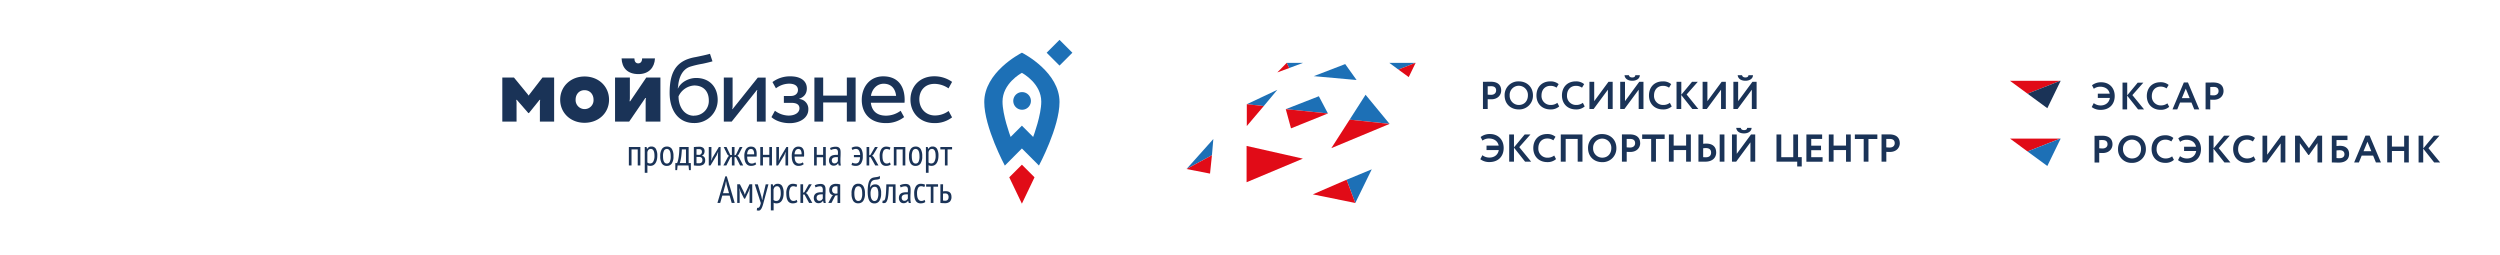 <?xml version="1.0" encoding="UTF-8"?> <svg xmlns="http://www.w3.org/2000/svg" id="Слой_1" data-name="Слой 1" viewBox="0 0 1667 170"> <defs> <style>.cls-1,.cls-4{fill:#e10b17;}.cls-1,.cls-2,.cls-3{fill-rule:evenodd;}.cls-2,.cls-6{fill:#1a3357;}.cls-3,.cls-5{fill:#1d70b6;}</style> </defs> <polygon class="cls-1" points="1373.7 53.9 1351.94 62.47 1340.29 53.9 1373.7 53.9 1373.7 53.9"></polygon> <polygon class="cls-2" points="1374.04 53.9 1365.16 72.16 1351.94 62.47 1373.7 53.9 1374.04 53.9 1374.04 53.9"></polygon> <path class="cls-2" d="M1476.05,57.94c2.14,0,3.29.91,3.29,2.78s-1.46,2.87-3.32,2.87c-.71,0-1.48-.06-2.21-.13V58c.84,0,1.61-.05,2.24-.05Zm-2.24,15V66.44c.77.08,1.78.08,2.32.08,4.26,0,6.52-2.75,6.52-5.79S1481,55,1475.75,55c-1.26,0-4.09.06-5.07.06V72.89Zm-16.34-13.84,2.61,6.35h-5.22l2.61-6.35Zm-8.83,13.84h3.16l1.85-4.56h7.63l1.85,4.56h3.33L1458.93,55h-2.75l-7.54,17.89Zm-3.4-4.07a6.93,6.93,0,0,1-4.23,1.42,5.93,5.93,0,0,1-6.17-6.27c0-3.87,2.5-6.27,5.81-6.27a6.75,6.75,0,0,1,4,1.2l1.41-2.31a8.08,8.08,0,0,0-5.44-1.81c-5.88,0-9.12,4.07-9.12,9.19,0,5.55,3.75,9.21,9.2,9.21a8.21,8.21,0,0,0,5.71-2l-1.2-2.34Zm-30,4.07h3.13v-9.2l7.29,9.2h4l-7.8-9.53,7.33-8.3h-3.76l-7,8.46V55.06h-3.13V72.89Zm-16.38-7.62h8c-.54,3.29-3.11,5-6.17,5a7.56,7.56,0,0,1-4.58-1.56l-1.35,2.63a9.62,9.62,0,0,0,6,1.87c5.71,0,9.33-3.66,9.33-9.23s-3.72-9.17-9-9.17a9.59,9.59,0,0,0-6.15,2l1.23,2.34a7,7,0,0,1,4.17-1.38c3.37,0,5.82,1.65,6.42,4.64h-7.94v2.93Z"></path> <polygon class="cls-1" points="1373.7 92.42 1351.94 100.99 1340.29 92.42 1373.7 92.42 1373.7 92.42"></polygon> <polygon class="cls-3" points="1374.04 92.42 1365.16 110.68 1351.94 100.99 1373.7 92.42 1374.04 92.42 1374.04 92.42"></polygon> <path class="cls-2" d="M1612.66,108.31h3.14v-9.2l7.28,9.2h4l-7.8-9.52,7.34-8.31h-3.76l-7,8.45V90.48h-3.14v17.83Zm-9.57,0h3.1V90.48h-3.1v7.28h-8.16V90.48h-3.14v17.83h3.14v-7.62h8.16v7.62ZM1578.6,94.48l2.6,6.35H1576l2.62-6.35Zm-8.85,13.83h3.17l1.86-4.56h7.61l1.86,4.56h3.34l-7.54-17.89h-2.75l-7.55,17.89Zm-9.6-8.15c2.19,0,3.13,1.15,3.13,2.67s-1,2.65-3.29,2.65c-.65,0-1.27,0-2-.1v-5.07a16,16,0,0,1,2.15-.14Zm-5.28,8.15c1,0,2.58.11,4.64.11,4.39,0,6.88-2.13,6.88-5.81,0-3.3-2.26-5.38-6-5.38a20.07,20.07,0,0,0-2.4.15v-4h7.3V90.48h-10.43v17.83Zm-24.48,0h3.14V95.5l5.68,7.84h.46l5.63-7.92v12.89h3.1V90.48h-3l-5.81,8.33-6.1-8.33h-3.15v17.83Zm-19,0,9.35-12.66v12.66h3.13V90.48h-2.75l-9.35,12.68V90.48h-3.14v17.83Zm-8.59-4.08a6.9,6.9,0,0,1-4.23,1.43,5.93,5.93,0,0,1-6.18-6.27c0-3.87,2.5-6.26,5.82-6.26a6.69,6.69,0,0,1,4,1.2l1.41-2.33a8.18,8.18,0,0,0-5.43-1.8c-5.89,0-9.13,4.08-9.13,9.19,0,5.56,3.75,9.21,9.21,9.21a8.14,8.14,0,0,0,5.69-2l-1.18-2.35Zm-30,4.08h3.13v-9.2l7.3,9.2h4l-7.79-9.52,7.34-8.31H1483l-7,8.45V90.48h-3.13v17.83Zm-16.39-7.62h8c-.53,3.3-3.12,5-6.16,5a7.57,7.57,0,0,1-4.6-1.55l-1.35,2.63a9.65,9.65,0,0,0,6,1.86c5.7,0,9.32-3.65,9.32-9.23s-3.72-9.17-9-9.17a9.54,9.54,0,0,0-6.14,2l1.22,2.35a6.84,6.84,0,0,1,4.17-1.38c3.37,0,5.81,1.66,6.42,4.63h-7.95v2.93Zm-8,3.54a6.84,6.84,0,0,1-4.21,1.43,5.92,5.92,0,0,1-6.18-6.27c0-3.87,2.49-6.26,5.81-6.26a6.7,6.7,0,0,1,4,1.2l1.39-2.33a8.13,8.13,0,0,0-5.42-1.8c-5.89,0-9.12,4.08-9.12,9.19,0,5.56,3.73,9.21,9.2,9.21a8.2,8.2,0,0,0,5.7-2l-1.2-2.35Zm-32.78-4.84a5.9,5.9,0,0,1,6-6.26,6,6,0,0,1,6,6.26c0,3.52-2.24,6.27-6,6.27a6,6,0,0,1-6-6.27Zm-3.32,0a8.86,8.86,0,0,0,9.27,9.21,9,9,0,0,0,9.3-9.21c0-5.55-4-9.19-9.3-9.19a9,9,0,0,0-9.27,9.19Zm-10.29-6c2.14,0,3.28.93,3.28,2.79S1403.82,99,1402,99a18.77,18.77,0,0,1-2.22-.14V93.4c.85,0,1.6-.05,2.25-.05Zm-2.25,15v-6.43c.77.07,1.78.07,2.32.07,4.26,0,6.53-2.76,6.53-5.79s-1.66-5.74-6.91-5.74c-1.25,0-4.08.06-5.07.06v17.83Z"></path> <path class="cls-2" d="M992,72.69V66.13c.77.08,1.81.08,2.36.08,4.32,0,6.63-2.8,6.63-5.88s-1.68-5.84-7-5.84c-1.27,0-4.15.06-5.16.06V72.69Zm2.28-15.21c2.18,0,3.34.93,3.34,2.82s-1.48,2.93-3.37,2.93A21.68,21.68,0,0,1,992,63.1V57.53c.85,0,1.63-.05,2.28-.05Zm9,6.14c0,5.65,4,9.35,9.44,9.35a9.14,9.14,0,0,0,9.46-9.35c0-5.65-4.07-9.36-9.46-9.36a9.13,9.13,0,0,0-9.44,9.36Zm3.37,0a6.09,6.09,0,1,1,12.16,0c0,3.58-2.28,6.37-6.09,6.37a6.13,6.13,0,0,1-6.07-6.37Zm31.8,4.92a7,7,0,0,1-4.3,1.45,6,6,0,0,1-6.27-6.37c0-3.94,2.54-6.38,5.91-6.38a6.81,6.81,0,0,1,4.09,1.22l1.43-2.36a8.23,8.23,0,0,0-5.52-1.84c-6,0-9.28,4.15-9.28,9.36,0,5.65,3.81,9.35,9.36,9.35a8.33,8.33,0,0,0,5.8-2l-1.22-2.39Zm17,0a7,7,0,0,1-4.3,1.45,6,6,0,0,1-6.27-6.37c0-3.94,2.54-6.38,5.91-6.38a6.83,6.83,0,0,1,4.09,1.22l1.43-2.36a8.27,8.27,0,0,0-5.52-1.84c-6,0-9.28,4.15-9.28,9.36,0,5.65,3.81,9.35,9.35,9.35a8.36,8.36,0,0,0,5.81-2l-1.22-2.39Zm7.18,4.15,9.51-12.88V72.69h3.19V54.55h-2.8l-9.51,12.9V54.55h-3.19V72.69Zm20.53,0,9.51-12.88V72.69h3.19V54.55h-2.8l-9.51,12.9V54.55h-3.19V72.69Zm.08-22.55c.18,2.2,2.07,3.71,5.18,3.71,2.85,0,5-1.48,5-3.71h-3c-.1,1.12-.9,1.5-2.07,1.5s-2-.49-2.2-1.5Zm30.24,18.4a7,7,0,0,1-4.3,1.45,6,6,0,0,1-6.27-6.37c0-3.94,2.54-6.38,5.91-6.38a6.83,6.83,0,0,1,4.09,1.22l1.43-2.36a8.23,8.23,0,0,0-5.52-1.84c-6,0-9.28,4.15-9.28,9.36,0,5.65,3.81,9.35,9.35,9.35a8.36,8.36,0,0,0,5.81-2l-1.22-2.39Zm4.38,4.15h3.19V63.33l7.41,9.36h4L1124.63,63l7.46-8.45h-3.84l-7.15,8.6v-8.6h-3.19V72.69Zm20.22,0,9.51-12.88V72.69h3.19V54.55H1148l-9.51,12.9V54.55h-3.19V72.69Zm20.53,0,9.51-12.88V72.69h3.19V54.55h-2.8L1159,67.45V54.55h-3.18V72.69Zm.07-22.55c.19,2.2,2.08,3.71,5.19,3.71,2.85,0,5-1.48,5-3.71h-3c-.1,1.12-.91,1.5-2.07,1.5s-2-.49-2.21-1.5Z"></path> <path class="cls-2" d="M1167.19,107.8h3.19V89.66h-2.8l-9.51,12.9V89.66h-3.19V107.8h2.8l9.51-12.88V107.8Zm.81-22.55h-3c-.1,1.12-.9,1.5-2.07,1.5s-2-.49-2.2-1.5h-3c.18,2.2,2.07,3.71,5.18,3.71,2.85,0,5-1.48,5.06-3.71Zm-21.31,22.55h3.16V89.66h-3.16V107.8Zm-2.36-6.19c0-3.55-2.15-5.86-6.63-5.86a15,15,0,0,0-2,.13V89.66h-3.18V107.8c1.06,0,2.8,0,4.51,0,4.64,0,7.33-2.41,7.33-6.24Zm-3.37.07c0,2.13-1.24,3.19-3.57,3.19-.63,0-1.15-.05-1.72-.08V98.86a16.53,16.53,0,0,1,1.77-.13c2.23,0,3.52,1,3.52,3Zm-16.66,6.12h3.16V89.66h-3.16v7.41H1116V89.66h-3.18V107.8H1116v-7.75h8.3v7.75Zm-20.14-15.16H1110v-3h-15v3H1101V107.8h3.19V92.64Zm-10.5,2.8c0-3-1.68-5.83-7-5.83-1.27,0-4.15,0-5.16,0V107.8h3.19v-6.56c.78.08,1.81.08,2.36.08,4.33,0,6.63-2.8,6.63-5.88Zm-3.37,0c0,2-1.47,2.93-3.37,2.93a21.68,21.68,0,0,1-2.25-.13V92.64c.85,0,1.63,0,2.28,0,2.18,0,3.34.93,3.34,2.82Zm-12.49,3.32c0-5.65-4.07-9.36-9.46-9.36a9.12,9.12,0,0,0-9.43,9.36c0,5.65,4,9.36,9.43,9.36a9.14,9.14,0,0,0,9.46-9.36Zm-3.37,0c0,3.58-2.28,6.37-6.09,6.37a6.12,6.12,0,0,1-6.06-6.37,6.08,6.08,0,1,1,12.15,0ZM1052,107.8h3.19V89.66h-14.47V107.8H1044V92.64H1052V107.8Zm-26.23-9.07c0-3.94,2.54-6.38,5.91-6.38a6.9,6.9,0,0,1,4.09,1.22l1.43-2.36a8.23,8.23,0,0,0-5.52-1.84c-6,0-9.28,4.15-9.28,9.36,0,5.65,3.81,9.36,9.36,9.36a8.35,8.35,0,0,0,5.8-2l-1.22-2.39a7,7,0,0,1-4.3,1.45,6,6,0,0,1-6.27-6.37Zm-4.8,9.07-7.93-9.69,7.47-8.45h-3.84l-7.15,8.6v-8.6h-3.19V107.8h3.19V98.44l7.41,9.36Zm-18.32-9.1c0-5.65-3.78-9.33-9.12-9.33a9.72,9.72,0,0,0-6.25,2l1.24,2.38a7.07,7.07,0,0,1,4.25-1.4c3.43,0,5.91,1.69,6.54,4.72h-8.09v3h8.16c-.54,3.34-3.16,5-6.27,5a7.62,7.62,0,0,1-4.66-1.58l-1.38,2.67a9.79,9.79,0,0,0,6.09,1.9c5.81,0,9.49-3.71,9.49-9.39Z"></path> <path class="cls-2" d="M1266.77,95.44c0-3-1.68-5.83-7-5.83-1.27,0-4.15,0-5.16,0V107.8h3.19v-6.56c.78.08,1.81.08,2.36.08,4.33,0,6.63-2.8,6.63-5.88Zm-3.37,0c0,2-1.48,2.93-3.37,2.93a21.68,21.68,0,0,1-2.25-.13V92.64c.85,0,1.63,0,2.28,0,2.18,0,3.34.93,3.34,2.82Zm-17.47-2.77h5.89v-3h-15v3h5.89V107.8h3.18V92.64Zm-15,15.16h3.16V89.66h-3.16v7.41h-8.3V89.66h-3.18V107.8h3.18v-7.75h8.3v7.75Zm-26.39,0h10.76v-3h-7.57v-4.69h6.53v-3h-6.53V92.64H1215v-3h-10.5V107.8ZM1198.4,111h3v-6.22h-2.46V89.66h-3.19v15.16h-8V89.66h-3.19V107.8h13.82V111Z"></path> <polygon class="cls-3" points="868.9 41.91 859.64 45.36 857.98 41.91 868.9 41.91 868.9 41.91"></polygon> <polygon class="cls-1" points="857.98 41.91 859.64 45.36 851.71 48.3 857.98 41.91 857.98 41.91"></polygon> <polygon class="cls-3" points="896.98 42.72 904.57 53.35 876.03 50.78 896.98 42.72 896.98 42.72"></polygon> <polygon class="cls-3" points="943.78 41.91 932.44 46.38 926.37 41.91 943.78 41.91 943.78 41.91"></polygon> <polygon class="cls-3" points="851.71 59.9 842.67 70.72 831.37 69.5 851.71 59.9 851.71 59.9"></polygon> <polygon class="cls-1" points="842.67 70.72 831.37 84.04 831.37 69.5 842.67 70.72 842.67 70.72"></polygon> <polygon class="cls-1" points="943.95 41.91 939.33 51.42 932.44 46.38 943.78 41.91 943.95 41.91 943.95 41.91"></polygon> <polygon class="cls-3" points="809.06 92.69 808.12 103.5 791.21 112.66 809.06 92.69 809.06 92.69"></polygon> <polygon class="cls-1" points="808.12 103.5 806.85 115.76 791.17 112.7 808.12 103.5 808.12 103.5"></polygon> <polygon class="cls-3" points="910.56 63.18 926.56 82.6 899.92 79.79 910.56 63.18 910.56 63.18"></polygon> <polygon class="cls-1" points="926.55 82.61 887.73 98.79 899.92 79.79 926.55 82.61 926.55 82.61"></polygon> <polygon class="cls-1" points="868.75 105.78 831.22 121.52 831.22 97.3 868.75 105.78 868.75 105.78"></polygon> <polygon class="cls-3" points="914.68 112.9 903.71 135.35 897.88 119.86 914.68 112.9 914.68 112.9"></polygon> <polygon class="cls-1" points="897.88 119.86 903.71 135.35 875.39 129.59 897.88 119.86 897.88 119.86"></polygon> <polygon class="cls-3" points="857.35 72.78 879.41 64.17 885.47 75.66 857.35 72.78 857.35 72.78"></polygon> <polygon class="cls-1" points="857.35 72.78 885.47 75.66 860.84 85.59 857.35 72.78 857.35 72.78"></polygon> <polygon class="cls-4" points="672.97 118.23 681.4 135.82 689.82 118.23 681.4 109.82 672.97 118.23"></polygon> <path class="cls-5" d="M681.4,35.15c-1.79.91-25.09,13.23-25.09,32.91,0,16.83,13.72,42.36,13.72,42.36L681.4,99l11.37,11.39s13.72-25.53,13.72-42.36c0-19.68-23.31-32-25.09-32.91m7.51,56.19-7.51-7.52-7.51,7.52c-.38-1-5.41-14.66-5.41-23.54,0-12,12-18.7,12.92-19.19.9.49,12.92,7.21,12.92,19.19,0,8.88-5,22.5-5.41,23.54"></path> <rect class="cls-5" x="700.42" y="29.09" width="12.13" height="12.13" transform="translate(182.07 509.86) rotate(-45)"></rect> <path class="cls-5" d="M687.41,67.3a5.88,5.88,0,1,1-5.87-5.88,5.88,5.88,0,0,1,5.87,5.88"></path> <path class="cls-6" d="M475.08,40.9c-1.5.45-4.06,1.07-6.55,1.6a63,63,0,0,0-8.46,2c-4.9,1.75-7.43,6.79-7.89,13.11a8.89,8.89,0,0,1-.31,1.26h.27c1.9-4.12,7.1-6.88,12.07-6.88,8.66,0,14.35,5.78,14.35,14.67a15.38,15.38,0,0,1-15.79,15.38c-10.69,0-16.26-8.82-16.26-20,0-12.43,3.43-19,11.28-22.33a29.6,29.6,0,0,1,6.09-1.66c4.27-.87,6.81-1.42,9.54-2.17Zm-12.3,36.21A9.76,9.76,0,0,0,472.64,67c0-6.33-3.79-10-9.74-10a12.28,12.28,0,0,0-10.45,7.25c0,6.89,3.76,12.93,10.33,12.93"></path> <path class="cls-6" d="M487.9,81.08h-5.26V51.7h5.86V70.91a7.23,7.23,0,0,1-.27,1.84h.27l16.79-21h5.26V81.08h-5.87V61.87A7.34,7.34,0,0,1,505,60h-.27Z"></path> <path class="cls-6" d="M514.41,78.07l2.32-4.23a15.51,15.51,0,0,0,9.06,3.23c4.39,0,7.29-2,7.29-4.84,0-2.42-1.8-3.65-5.4-3.65h-5V64h4.64c2.95,0,4.76-1.66,4.76-4,0-2.61-2.07-4.21-5.93-4.21a14.77,14.77,0,0,0-8.76,3.1l-2.31-4.17A19.42,19.42,0,0,1,527,50.9c7.06,0,11,3.15,11,8.06,0,3.4-1.7,5.68-5.16,6.93V66A6.61,6.61,0,0,1,539,73c0,5.42-5.4,9.13-12.45,9.13-5.14,0-9.55-1.69-12.1-4"></path> <polygon class="cls-6" points="564.67 81.08 564.67 68.32 548.9 68.32 548.9 81.08 543.04 81.08 543.04 51.7 548.9 51.7 548.9 63.75 564.67 63.75 564.67 51.7 570.53 51.7 570.53 81.08 564.67 81.08"></polygon> <path class="cls-6" d="M603.13,68.48c.06-.6.09-1.21.09-1.84,0-9-4.32-15.74-14.32-15.74-8.64,0-14.28,6.79-14.28,15.74s5.67,15.44,16,15.44a19.23,19.23,0,0,0,12.25-4l-2.32-4.23a16.49,16.49,0,0,1-9.76,3.27c-6.43,0-9.53-3.5-10.1-8.63h22.48ZM589.19,55.83c5.3,0,7.87,3.56,8.33,8.08H580.74c.74-4.55,4.07-8.08,8.45-8.08"></path> <path class="cls-6" d="M623.06,55.92a16.74,16.74,0,0,1,9.41,3s1.49-2.69,2.38-4.32a20.28,20.28,0,0,0-11.94-3.73c-9.47,0-15.82,6.64-15.82,15.59,0,8.72,6.33,15.62,15.91,15.62a18.48,18.48,0,0,0,11.84-3.83L632.53,74a15.44,15.44,0,0,1-9.13,3c-6,0-10.39-4.5-10.39-10.88,0-5.45,3.52-10.19,10-10.19"></path> <path class="cls-6" d="M428.16,38.94c0,2.1-1,3.32-2.6,3.32S423,41,423,38.94h-8.53c.24,6.26,3.86,10.47,11.26,10.47,6.83,0,10.73-4.33,11-10.47Z"></path> <path class="cls-6" d="M410.11,81.08V51.71H420V65.39a13.69,13.69,0,0,1-.21,2.13h.42l10.73-15.81h9.43V81.08h-9.85V67.28a9.89,9.89,0,0,1,.21-1.92h-.43L419.54,81.08Z"></path> <path class="cls-6" d="M389.77,51c9.36,0,16.34,6.61,16.34,15.48s-7,15.4-16.34,15.4-16.24-6.62-16.24-15.4S380.51,51,389.77,51m0,21.74a5.92,5.92,0,0,0,6-6.26c0-3.58-2.38-6.35-6-6.35s-5.95,2.77-5.95,6.35a6,6,0,0,0,5.95,6.26"></path> <path class="cls-6" d="M361.72,51.7s-8.23,10.7-8.56,11.11a1.76,1.76,0,0,0-.44.77h-.43a2.45,2.45,0,0,0-.47-.77c-.58-.72-9.11-11.11-9.11-11.11h-7.77V81.08h9.5V68.74a8.82,8.82,0,0,0-.22-2.13h.43l7.64,8.77h.41l7.08-8.77h.43a9.12,9.12,0,0,0-.21,2.13V81.08h9.5V51.7Z"></path> <polygon class="cls-2" points="425.23 99.63 421.1 99.63 421.1 110.33 419.32 110.33 419.32 98.03 427 98.03 427 110.33 425.23 110.33 425.23 99.63 425.23 99.63"></polygon> <path class="cls-2" d="M429.89,98h1.25l.27,1.33h.1a3.06,3.06,0,0,1,2.85-1.63,3.28,3.28,0,0,1,2.92,1.46,8.76,8.76,0,0,1,1,4.74,11.26,11.26,0,0,1-.32,2.79,6.75,6.75,0,0,1-.91,2.12,4.06,4.06,0,0,1-1.44,1.33,3.93,3.93,0,0,1-1.88.45,6.58,6.58,0,0,1-1.13-.08,3.43,3.43,0,0,1-.91-.36v5.07h-1.77V98Zm1.77,10.35a2.66,2.66,0,0,0,.77.47,3.07,3.07,0,0,0,1.15.17,2.3,2.3,0,0,0,2.06-1.33,7.62,7.62,0,0,0,.77-3.78,11.78,11.78,0,0,0-.14-1.87,5,5,0,0,0-.43-1.44,2.52,2.52,0,0,0-.75-.93,1.8,1.8,0,0,0-1.12-.34q-1.8,0-2.31,2.19v6.86Z"></path> <path class="cls-2" d="M440.26,104.18a8.32,8.32,0,0,1,1.14-4.88,3.82,3.82,0,0,1,3.26-1.57,3.76,3.76,0,0,1,3.34,1.6,8.85,8.85,0,0,1,1.07,4.85,8.23,8.23,0,0,1-1.16,4.89,3.82,3.82,0,0,1-3.25,1.55,3.72,3.72,0,0,1-3.33-1.6,8.81,8.81,0,0,1-1.07-4.84Zm1.85,0a13.2,13.2,0,0,0,.13,2,5.57,5.57,0,0,0,.44,1.52,2.61,2.61,0,0,0,.8,1,2,2,0,0,0,1.18.35,2.06,2.06,0,0,0,1.92-1.14,7.93,7.93,0,0,0,.64-3.7,13.25,13.25,0,0,0-.13-2,5.12,5.12,0,0,0-.45-1.53,2.52,2.52,0,0,0-.8-1,1.92,1.92,0,0,0-1.18-.36,2.07,2.07,0,0,0-1.9,1.16,7.79,7.79,0,0,0-.65,3.69Z"></path> <path class="cls-2" d="M460.64,113.45h-1.23l-.3-3.12h-7.28l-.32,3.12h-1.2v-4.72h1.15a7,7,0,0,0,.41-1,13.87,13.87,0,0,0,.5-2c.17-.87.31-1.93.43-3.19s.2-2.76.21-4.5h6.18v10.7h1.45v4.72Zm-3.23-4.72v-9.1h-2.77c0,.7-.08,1.47-.14,2.31s-.14,1.67-.26,2.5-.25,1.62-.42,2.37a12.12,12.12,0,0,1-.56,1.92Z"></path> <path class="cls-2" d="M462.66,98.05l1.5-.12c.54-.05,1.19-.07,1.94-.07a4.31,4.31,0,0,1,2.85.75,2.83,2.83,0,0,1,.86,2.27,3.74,3.74,0,0,1-.4,1.68,2.59,2.59,0,0,1-1.37,1.22v.1a2.66,2.66,0,0,1,1.68,1,3.53,3.53,0,0,1,.49,2,3.29,3.29,0,0,1-1.13,2.78,5.56,5.56,0,0,1-3.37.86c-.56,0-1.09,0-1.6-.06l-1.45-.14V98.05Zm3.59,5.22a1.4,1.4,0,0,0,.66-.16,2.19,2.19,0,0,0,.58-.43,2.08,2.08,0,0,0,.41-.63,2.12,2.12,0,0,0,.14-.75,1.88,1.88,0,0,0-.45-1.4,2.2,2.2,0,0,0-1.56-.44l-.94,0-.66,0v3.74Zm-1.82,5.53.7.08.82,0a2.65,2.65,0,0,0,1.83-.52,2.11,2.11,0,0,0,.58-1.67,2.15,2.15,0,0,0-.49-1.46,2.26,2.26,0,0,0-1.79-.58h-1.65v4.13Z"></path> <polygon class="cls-2" points="478.72 103.24 478.87 101.38 478.77 101.38 477.91 103.44 473.76 110.33 472.6 110.33 472.6 98.03 474.37 98.03 474.37 105.33 474.22 107.13 474.32 107.13 475.13 105.11 479.34 98.03 480.5 98.03 480.5 110.33 478.72 110.33 478.72 103.24 478.72 103.24"></polygon> <polygon class="cls-2" points="487.1 104.89 484.34 110.33 482.35 110.33 485.38 104.69 486.04 103.96 485.03 103.02 482.57 98.03 484.44 98.03 487 103.34 488.01 103.34 488.01 98.03 489.78 98.03 489.78 103.59 490.69 103.24 493.25 98.03 495.09 98.03 492.51 103.02 491.72 103.81 492.73 104.79 495.56 110.33 493.52 110.33 490.76 104.79 489.78 104.79 489.78 110.33 488.01 110.33 488.01 104.55 487.1 104.89 487.1 104.89"></polygon> <path class="cls-2" d="M504.23,109.49a4.19,4.19,0,0,1-1.5.84,6.42,6.42,0,0,1-1.92.29,4.19,4.19,0,0,1-2-.45,3.84,3.84,0,0,1-1.41-1.31,5.91,5.91,0,0,1-.81-2,12.53,12.53,0,0,1-.26-2.65,8.34,8.34,0,0,1,1.16-4.8,3.76,3.76,0,0,1,3.27-1.65,5.37,5.37,0,0,1,1.37.18,2.6,2.6,0,0,1,1.21.69,3.69,3.69,0,0,1,.88,1.45,7.42,7.42,0,0,1,.33,2.43c0,.28,0,.58,0,.9s-.05.65-.09,1h-6.24a10.15,10.15,0,0,0,.17,1.92,4.69,4.69,0,0,0,.54,1.47,2.64,2.64,0,0,0,.95.93,2.84,2.84,0,0,0,1.44.33,3.74,3.74,0,0,0,1.31-.24,2.84,2.84,0,0,0,1-.59l.64,1.3Zm-1.38-6.59a4.82,4.82,0,0,0-.52-2.71,1.76,1.76,0,0,0-1.55-.86,2.15,2.15,0,0,0-1.79.86,5,5,0,0,0-.79,2.71Z"></path> <polygon class="cls-2" points="512.98 104.84 508.73 104.84 508.73 110.33 506.95 110.33 506.95 98.03 508.73 98.03 508.73 103.24 512.98 103.24 512.98 98.03 514.75 98.03 514.75 110.33 512.98 110.33 512.98 104.84 512.98 104.84"></polygon> <polygon class="cls-2" points="523.76 103.24 523.91 101.38 523.81 101.38 522.95 103.44 518.8 110.33 517.64 110.33 517.64 98.03 519.41 98.03 519.41 105.33 519.26 107.13 519.36 107.13 520.17 105.11 524.38 98.03 525.53 98.03 525.53 110.33 523.76 110.33 523.76 103.24 523.76 103.24"></polygon> <path class="cls-2" d="M535.86,109.49a4.19,4.19,0,0,1-1.5.84,6.42,6.42,0,0,1-1.92.29,4.19,4.19,0,0,1-2-.45,3.84,3.84,0,0,1-1.41-1.31,6.12,6.12,0,0,1-.81-2,12.53,12.53,0,0,1-.26-2.65,8.34,8.34,0,0,1,1.16-4.8,3.76,3.76,0,0,1,3.27-1.65,5.37,5.37,0,0,1,1.37.18,2.6,2.6,0,0,1,1.21.69,3.69,3.69,0,0,1,.88,1.45,7.42,7.42,0,0,1,.33,2.43c0,.28,0,.58,0,.9s0,.65-.09,1h-6.24a10.15,10.15,0,0,0,.17,1.92,4.46,4.46,0,0,0,.54,1.47,2.64,2.64,0,0,0,1,.93,2.84,2.84,0,0,0,1.44.33,3.74,3.74,0,0,0,1.31-.24,2.84,2.84,0,0,0,1-.59l.64,1.3Zm-1.38-6.59a4.82,4.82,0,0,0-.52-2.71,1.75,1.75,0,0,0-1.54-.86,2.16,2.16,0,0,0-1.8.86,5,5,0,0,0-.79,2.71Z"></path> <polygon class="cls-2" points="548.86 104.84 544.6 104.84 544.6 110.33 542.83 110.33 542.83 98.03 544.6 98.03 544.6 103.24 548.86 103.24 548.86 98.03 550.63 98.03 550.63 110.33 548.86 110.33 548.86 104.84 548.86 104.84"></polygon> <path class="cls-2" d="M553.41,98.77a5.58,5.58,0,0,1,1.73-.69,9.38,9.38,0,0,1,2.15-.25,3.87,3.87,0,0,1,1.66.31,2.48,2.48,0,0,1,1,.84,2.87,2.87,0,0,1,.46,1.2,8.1,8.1,0,0,1,.11,1.42c0,1,0,1.94-.06,2.87s-.06,1.82-.06,2.66c0,.62,0,1.2.06,1.73a8.94,8.94,0,0,0,.24,1.52H559.3l-.43-1.46h-.1A3.23,3.23,0,0,1,557.7,110a3.42,3.42,0,0,1-1.9.47,2.84,2.84,0,0,1-2.17-.92,3.66,3.66,0,0,1-.84-2.55,3.93,3.93,0,0,1,.36-1.77,3,3,0,0,1,1-1.16,4.21,4.21,0,0,1,1.53-.62,9.4,9.4,0,0,1,2-.19h.49l.51,0c.05-.51.07-1,.07-1.36a3.4,3.4,0,0,0-.41-2,1.76,1.76,0,0,0-1.51-.57,5.93,5.93,0,0,0-1.49.21,5.42,5.42,0,0,0-1.34.53l-.58-1.4Zm5.29,6-.49,0h-.49a6.12,6.12,0,0,0-1.14.1,3.19,3.19,0,0,0-1,.34,1.93,1.93,0,0,0-.69.67,2,2,0,0,0-.25,1,2.28,2.28,0,0,0,.47,1.53,1.57,1.57,0,0,0,1.23.54,2.32,2.32,0,0,0,1.58-.49,2.81,2.81,0,0,0,.78-1.08v-2.61Z"></path> <path class="cls-2" d="M569.45,103.37h4.09a5.78,5.78,0,0,0-.78-3,2.26,2.26,0,0,0-2-1.06,4.16,4.16,0,0,0-1.38.22,4,4,0,0,0-.95.5l-.62-1.41a4.66,4.66,0,0,1,1.38-.66,6.56,6.56,0,0,1,1.87-.25,3.61,3.61,0,0,1,3.25,1.6,9,9,0,0,1,1,4.85,8.11,8.11,0,0,1-1.19,4.83,4,4,0,0,1-3.36,1.61,6.47,6.47,0,0,1-3-.59l.49-1.57a4,4,0,0,0,1.11.42,6,6,0,0,0,1.23.14q2.73,0,2.88-4.18h-4.09v-1.47Z"></path> <polygon class="cls-2" points="580.51 104.79 579.6 104.79 579.6 110.33 577.83 110.33 577.83 98.03 579.6 98.03 579.6 103.59 580.44 103.24 583.44 98.03 585.33 98.03 582.4 102.97 581.54 103.78 582.6 104.77 585.75 110.33 583.63 110.33 580.51 104.79 580.51 104.79"></polygon> <path class="cls-2" d="M593.92,109.71a4.26,4.26,0,0,1-1.4.69,6,6,0,0,1-1.65.22,4,4,0,0,1-2-.45,3.6,3.6,0,0,1-1.32-1.31,6.52,6.52,0,0,1-.74-2,14.18,14.18,0,0,1-.23-2.64,8.52,8.52,0,0,1,1.12-4.8,3.65,3.65,0,0,1,3.21-1.65,6.6,6.6,0,0,1,1.65.18,4.77,4.77,0,0,1,1.18.44l-.49,1.55a4.21,4.21,0,0,0-2.14-.57,2.18,2.18,0,0,0-2,1.17,7.67,7.67,0,0,0-.67,3.68,12.52,12.52,0,0,0,.14,1.89,5.16,5.16,0,0,0,.5,1.54,2.87,2.87,0,0,0,.88,1,2.24,2.24,0,0,0,1.35.38,3.16,3.16,0,0,0,1.2-.22,3.12,3.12,0,0,0,.89-.52l.52,1.43Z"></path> <polygon class="cls-2" points="601.9 99.63 597.77 99.63 597.77 110.33 596 110.33 596 98.03 603.67 98.03 603.67 110.33 601.9 110.33 601.9 99.63 601.9 99.63"></polygon> <path class="cls-2" d="M606.15,104.18a8.32,8.32,0,0,1,1.14-4.88,3.81,3.81,0,0,1,3.26-1.57,3.73,3.73,0,0,1,3.33,1.6,8.85,8.85,0,0,1,1.07,4.85,8.23,8.23,0,0,1-1.15,4.89,3.85,3.85,0,0,1-3.25,1.55,3.71,3.71,0,0,1-3.33-1.6,8.72,8.72,0,0,1-1.07-4.84Zm1.84,0a13.12,13.12,0,0,0,.14,2,5.24,5.24,0,0,0,.44,1.52,2.52,2.52,0,0,0,.8,1,2,2,0,0,0,1.18.35,2.08,2.08,0,0,0,1.92-1.14,8.06,8.06,0,0,0,.64-3.7,13.18,13.18,0,0,0-.14-2,5.44,5.44,0,0,0-.44-1.53,2.61,2.61,0,0,0-.8-1,1.94,1.94,0,0,0-1.18-.36,2.08,2.08,0,0,0-1.91,1.16,7.92,7.92,0,0,0-.65,3.69Z"></path> <path class="cls-2" d="M617.37,98h1.25l.27,1.33h.1a3.06,3.06,0,0,1,2.85-1.63,3.28,3.28,0,0,1,2.92,1.46,8.86,8.86,0,0,1,1,4.74,11.26,11.26,0,0,1-.32,2.79,7,7,0,0,1-.91,2.12,4.23,4.23,0,0,1-1.44,1.33,4,4,0,0,1-1.88.45,5.58,5.58,0,0,1-1.13-.09,3,3,0,0,1-.91-.35v5.07h-1.77V98Zm1.77,10.35a2.53,2.53,0,0,0,.77.47,3,3,0,0,0,1.14.17,2.31,2.31,0,0,0,2.07-1.33,7.63,7.63,0,0,0,.76-3.78,11.84,11.84,0,0,0-.13-1.87,5.32,5.32,0,0,0-.43-1.44,2.52,2.52,0,0,0-.75-.93,1.82,1.82,0,0,0-1.12-.34q-1.8,0-2.31,2.19v6.86Z"></path> <polygon class="cls-2" points="634.85 99.63 631.83 99.63 631.83 110.33 630.06 110.33 630.06 99.63 627.03 99.63 627.03 98.03 634.85 98.03 634.85 99.63 634.85 99.63"></polygon> <path class="cls-6" d="M486.54,130.43h-4.92l-1.39,4.89h-1.85l5.26-17.72h1l5.26,17.72h-2Zm-4.43-1.62h4l-1.52-5.41-.46-2.64h-.05l-.48,2.69Z"></path> <path class="cls-6" d="M499.81,127.91l.18-2.36h-.1l-.75,2.12-2.32,4.78h-.64l-2.42-4.78-.67-2.12H493l.2,2.34v7.43h-1.62V122.86h1.79l2.72,5.4.55,1.62h0l.6-1.67,2.51-5.35h1.85v12.46h-1.8Z"></path> <path class="cls-6" d="M507.66,130.91l.53,2.41h.12l.38-2.41,1.89-8h1.82l-3,11.18q-.35,1.35-.69,2.52a15.35,15.35,0,0,1-.76,2,4.56,4.56,0,0,1-.93,1.35,1.7,1.7,0,0,1-1.2.49,3.1,3.1,0,0,1-1.23-.23l.3-1.69a1.17,1.17,0,0,0,1.36-.38,3.25,3.25,0,0,0,.57-1,10.41,10.41,0,0,0,.47-1.78l-4-12.46h2Z"></path> <path class="cls-6" d="M514,122.86h1.27l.27,1.34h.1a3.1,3.1,0,0,1,2.89-1.64,3.32,3.32,0,0,1,3,1.47,9,9,0,0,1,1,4.81,11.57,11.57,0,0,1-.32,2.82,7.19,7.19,0,0,1-.92,2.15,4,4,0,0,1-1.46,1.34,4,4,0,0,1-1.91.46,6,6,0,0,1-1.15-.08,3.62,3.62,0,0,1-.92-.36v5.13H514Zm1.79,10.49a2.76,2.76,0,0,0,.79.47,3.07,3.07,0,0,0,1.16.18,2.33,2.33,0,0,0,2.09-1.35,7.88,7.88,0,0,0,.77-3.84,12,12,0,0,0-.13-1.89,5.47,5.47,0,0,0-.44-1.46,2.52,2.52,0,0,0-.76-.95,1.91,1.91,0,0,0-1.13-.33c-1.22,0-2,.74-2.35,2.21Z"></path> <path class="cls-6" d="M531.71,134.69a4.1,4.1,0,0,1-1.42.7,6.12,6.12,0,0,1-1.67.22,4.08,4.08,0,0,1-2-.46,3.51,3.51,0,0,1-1.33-1.32,6.46,6.46,0,0,1-.75-2.07,13.69,13.69,0,0,1-.23-2.67,8.6,8.6,0,0,1,1.13-4.86,3.68,3.68,0,0,1,3.25-1.67,7.28,7.28,0,0,1,1.67.17,5.2,5.2,0,0,1,1.2.45l-.5,1.57a4.29,4.29,0,0,0-2.17-.57,2.2,2.2,0,0,0-2,1.18,7.7,7.7,0,0,0-.68,3.73,11.71,11.71,0,0,0,.14,1.92,5.23,5.23,0,0,0,.5,1.55,3,3,0,0,0,.9,1.05,2.31,2.31,0,0,0,1.37.39,3.46,3.46,0,0,0,2.12-.75Z"></path> <path class="cls-6" d="M536.45,129.71h-.93v5.61h-1.79V122.86h1.79v5.63l.85-.35,3-5.28h1.92l-3,5-.88.83,1.08,1,3.19,5.64h-2.15Z"></path> <path class="cls-6" d="M543.28,123.6a5.71,5.71,0,0,1,1.75-.69,9.1,9.1,0,0,1,2.18-.25,3.79,3.79,0,0,1,1.68.31,2.52,2.52,0,0,1,1,.84,3.17,3.17,0,0,1,.48,1.23,9.32,9.32,0,0,1,.11,1.43c0,1,0,2-.07,2.91s-.06,1.85-.06,2.7c0,.63,0,1.21.06,1.75a12.1,12.1,0,0,0,.24,1.54h-1.4l-.44-1.47h-.1a3.41,3.41,0,0,1-1.09,1.12,3.49,3.49,0,0,1-1.93.47,2.81,2.81,0,0,1-2.18-.93,3.7,3.7,0,0,1-.86-2.58,4,4,0,0,1,.36-1.8,3.09,3.09,0,0,1,1-1.17,4.2,4.2,0,0,1,1.56-.63,9.57,9.57,0,0,1,2-.19h.49l.52,0c0-.51.07-1,.07-1.37a3.5,3.5,0,0,0-.42-2,1.79,1.79,0,0,0-1.53-.57,6,6,0,0,0-1.5.21,5.28,5.28,0,0,0-1.36.53Zm5.35,6-.49,0-.49,0a7.36,7.36,0,0,0-1.16.1,3.44,3.44,0,0,0-1,.35,1.9,1.9,0,0,0-.7.68,2,2,0,0,0-.26,1.07,2.25,2.25,0,0,0,.48,1.54,1.57,1.57,0,0,0,1.24.55,2.34,2.34,0,0,0,1.61-.5,2.73,2.73,0,0,0,.78-1.09Z"></path> <path class="cls-6" d="M558.45,130.16l-1.52.3-2.51,4.86H552.3l2.31-4.29.8-.9a2.94,2.94,0,0,1-1.73-1,3.49,3.49,0,0,1-.71-2.3,4,4,0,0,1,1.21-3.24,5,5,0,0,1,3.3-1,8.57,8.57,0,0,1,1.46.11c.45.07.89.16,1.31.26v12.39h-1.8Zm0-1.15V124.4a1.9,1.9,0,0,0-.57-.17,3.14,3.14,0,0,0-.57,0,2.52,2.52,0,0,0-1.84.62,2.57,2.57,0,0,0-.63,1.89,2.23,2.23,0,0,0,.72,1.78,2.61,2.61,0,0,0,1.92.59Z"></path> <path class="cls-6" d="M567.82,129.09a8.44,8.44,0,0,1,1.16-5,3.83,3.83,0,0,1,3.3-1.58,3.78,3.78,0,0,1,3.38,1.62,8.94,8.94,0,0,1,1.08,4.91,8.31,8.31,0,0,1-1.17,4.95,3.86,3.86,0,0,1-3.29,1.57,3.75,3.75,0,0,1-3.37-1.61A8.86,8.86,0,0,1,567.82,129.09Zm1.87,0a13.4,13.4,0,0,0,.14,2,5.28,5.28,0,0,0,.45,1.54,2.42,2.42,0,0,0,.81,1,1.92,1.92,0,0,0,1.19.37,2.11,2.11,0,0,0,2-1.16,8.17,8.17,0,0,0,.64-3.75,13.67,13.67,0,0,0-.13-2,5.35,5.35,0,0,0-.45-1.55,2.66,2.66,0,0,0-.81-1,2,2,0,0,0-1.2-.36,2.11,2.11,0,0,0-1.93,1.17A8,8,0,0,0,569.69,129.09Z"></path> <path class="cls-6" d="M580.23,125a4,4,0,0,1,1.45-1.62,4,4,0,0,1,2-.44,3.27,3.27,0,0,1,2.85,1.44,7.8,7.8,0,0,1,1,4.46,9.06,9.06,0,0,1-1.17,5.14,3.76,3.76,0,0,1-3.26,1.66,4.19,4.19,0,0,1-2-.43,3.58,3.58,0,0,1-1.39-1.37,7.25,7.25,0,0,1-.85-2.43,19.59,19.59,0,0,1-.29-3.61,29.63,29.63,0,0,1,.19-3.67,14.3,14.3,0,0,1,.52-2.57,6,6,0,0,1,.81-1.67,4.09,4.09,0,0,1,1.07-1,4.26,4.26,0,0,1,1.31-.51c.48-.1,1-.18,1.51-.25a10.66,10.66,0,0,0,1.67-.3,1.92,1.92,0,0,0,1-.6l.12,1.72a2,2,0,0,1-.45.36,2.41,2.41,0,0,1-.6.25,5,5,0,0,1-.81.17l-1.08.12a5.58,5.58,0,0,0-1.48.32,2.72,2.72,0,0,0-1.1.81,4.17,4.17,0,0,0-.73,1.54,11.92,11.92,0,0,0-.38,2.46Zm.25,4.14a11.47,11.47,0,0,0,.15,1.91,5.81,5.81,0,0,0,.47,1.54,3.13,3.13,0,0,0,.81,1.05,1.81,1.81,0,0,0,1.16.39,2.09,2.09,0,0,0,1.95-1.23,8.41,8.41,0,0,0,.65-3.78,8.11,8.11,0,0,0-.55-3.26,1.88,1.88,0,0,0-1.8-1.21,2.29,2.29,0,0,0-2.15,1.2A6.86,6.86,0,0,0,580.48,129.11Z"></path> <path class="cls-6" d="M595.36,124.48h-2.72c0,1.41-.11,2.77-.2,4.09a24.94,24.94,0,0,1-.43,3.51,7.28,7.28,0,0,1-.89,2.43,1.74,1.74,0,0,1-1.52.91,4.87,4.87,0,0,1-.72,0,2,2,0,0,1-.55-.18l.28-1.54a1.18,1.18,0,0,0,.93-.07c.27-.14.51-.57.71-1.29a20.45,20.45,0,0,0,.49-3.33q.18-2.24.26-6.1h6.15v12.46h-1.79Z"></path> <path class="cls-6" d="M600,123.6a5.71,5.71,0,0,1,1.75-.69,9.1,9.1,0,0,1,2.18-.25,3.79,3.79,0,0,1,1.68.31,2.52,2.52,0,0,1,1,.84,3,3,0,0,1,.47,1.23,8.19,8.19,0,0,1,.12,1.43c0,1,0,2-.07,2.91s-.06,1.85-.06,2.7c0,.63,0,1.21.06,1.75a12.1,12.1,0,0,0,.24,1.54H606l-.44-1.47h-.1a3.41,3.41,0,0,1-1.09,1.12,3.49,3.49,0,0,1-1.93.47,2.81,2.81,0,0,1-2.18-.93,3.7,3.7,0,0,1-.86-2.58,4,4,0,0,1,.36-1.8,3.09,3.09,0,0,1,1-1.17,4.2,4.2,0,0,1,1.56-.63,9.53,9.53,0,0,1,2-.19h.5l.52,0c0-.51.07-1,.07-1.37a3.5,3.5,0,0,0-.42-2,1.79,1.79,0,0,0-1.53-.57,6,6,0,0,0-1.5.21,5.28,5.28,0,0,0-1.36.53Zm5.35,6-.49,0-.49,0a7.36,7.36,0,0,0-1.16.1,3.44,3.44,0,0,0-1,.35,1.9,1.9,0,0,0-.7.68,2,2,0,0,0-.26,1.07,2.25,2.25,0,0,0,.48,1.54,1.57,1.57,0,0,0,1.24.55,2.34,2.34,0,0,0,1.61-.5,2.73,2.73,0,0,0,.78-1.09Z"></path> <path class="cls-6" d="M617,134.69a4.1,4.1,0,0,1-1.42.7,6.12,6.12,0,0,1-1.67.22,4.05,4.05,0,0,1-2-.46,3.44,3.44,0,0,1-1.33-1.32,6.46,6.46,0,0,1-.75-2.07,13.66,13.66,0,0,1-.24-2.67,8.6,8.6,0,0,1,1.14-4.86,3.67,3.67,0,0,1,3.25-1.67,7.34,7.34,0,0,1,1.67.17,5.57,5.57,0,0,1,1.2.45l-.5,1.57a4.32,4.32,0,0,0-2.17-.57,2.2,2.2,0,0,0-2,1.18,7.69,7.69,0,0,0-.69,3.73,11.68,11.68,0,0,0,.15,1.92,5.23,5.23,0,0,0,.5,1.55,2.89,2.89,0,0,0,.9,1.05,2.29,2.29,0,0,0,1.37.39,3.46,3.46,0,0,0,2.12-.75Z"></path> <path class="cls-6" d="M625.49,124.48h-3.07v10.84h-1.79V124.48h-3.07v-1.62h7.93Z"></path> <path class="cls-6" d="M628.8,127.62a7,7,0,0,1,1-.14,8.45,8.45,0,0,1,.85,0,4.82,4.82,0,0,1,1.77.29,3.08,3.08,0,0,1,1.17.78,3.13,3.13,0,0,1,.65,1.19,5.24,5.24,0,0,1,.2,1.45,4.31,4.31,0,0,1-1.1,3.29,4.88,4.88,0,0,1-3.44,1,26,26,0,0,1-2.84-.15V122.86h1.79Zm0,6.08a7.06,7.06,0,0,0,1.37.15c1.57,0,2.35-.83,2.35-2.47a2.65,2.65,0,0,0-.55-1.76,2.21,2.21,0,0,0-1.75-.63l-.69,0a4.48,4.48,0,0,0-.73.14Z"></path> </svg> 